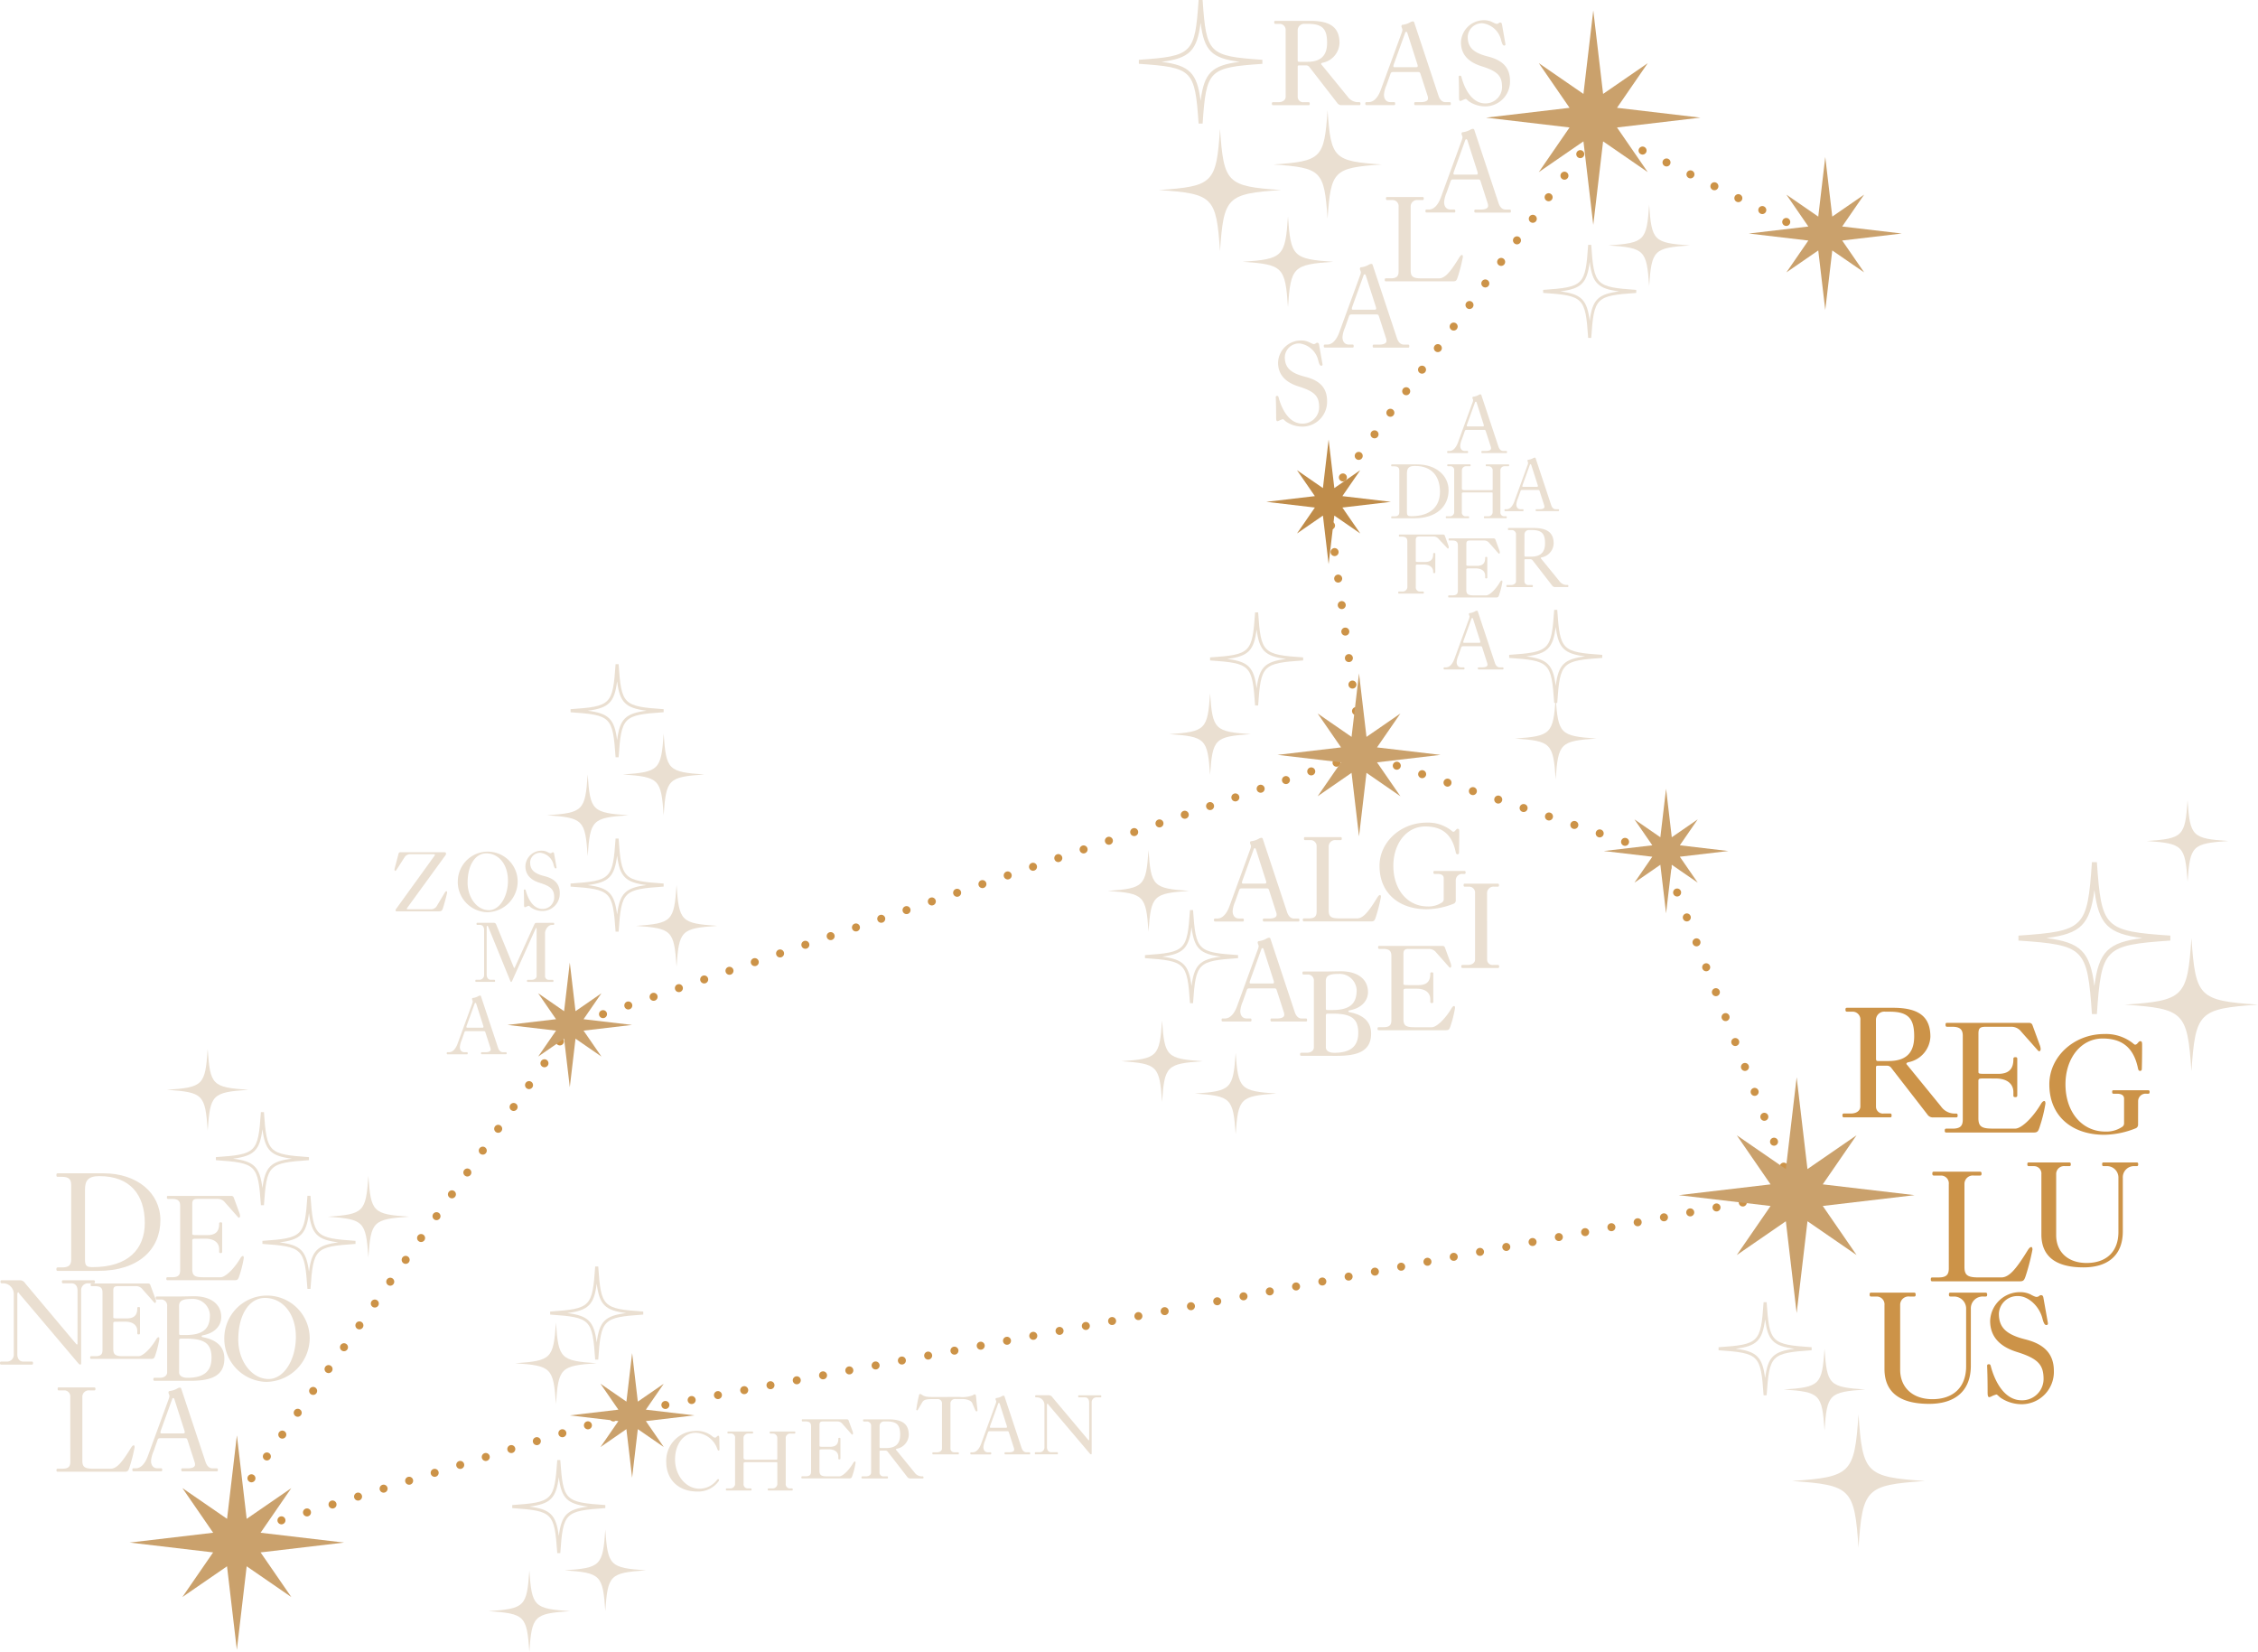 <svg id="concept-bg02" xmlns="http://www.w3.org/2000/svg" xmlns:xlink="http://www.w3.org/1999/xlink" width="337.792" height="247.118" viewBox="0 0 337.792 247.118">
  <defs>
    <clipPath id="clip-path">
      <rect id="長方形_131" data-name="長方形 131" width="337.792" height="247.118" fill="none"/>
    </clipPath>
  </defs>
  <g id="グループ_78" data-name="グループ 78" clip-path="url(#clip-path)">
    <path id="パス_715" data-name="パス 715" d="M615.109,336.844a1.166,1.166,0,0,0-1.037-1.283h0a1.025,1.025,0,0,0-.134-.006h-.82c-.159,0-.235-.07-.235-.3s.071-.281.235-.281h6.892c4.032,0,5.578,1.477,5.578,4.336a4.066,4.066,0,0,1-3.351,3.819c-.141.049-.239.142-.239.212s.07.141.118.186l5.064,6.212a2.487,2.487,0,0,0,1.9,1.055h.352c.164,0,.234.07.234.3s-.07.281-.234.281h-3.565a1,1,0,0,1-.749-.468l-5.345-6.891a.788.788,0,0,0-.726-.375h-1.359c-.212,0-.239.116-.239.281v5.813a1.034,1.034,0,0,0,1,1.063,1.074,1.074,0,0,0,.166-.009h.938c.163,0,.234.07.234.3s-.07.281-.234.281h-6.892c-.164,0-.234-.093-.234-.281,0-.234.071-.3.234-.3H613.7c.891,0,1.407-.468,1.407-1.054Zm2.344,5.719c0,.306.07.376.3.376h1.591c3.142,0,3.819-1.806,3.819-3.7,0-2.507-.75-3.68-3.632-3.68h-.68a1.253,1.253,0,0,0-1.4,1.089,1.278,1.278,0,0,0-.009.2Z" transform="translate(-336.805 -184.217)" fill="#cc9348"/>
    <path id="パス_716" data-name="パス 716" d="M652.069,348.309c-.491,0-.609.07-.609.375v5.555c0,1.266.493,1.57,2.134,1.57h3.374c.937,0,2.626-1.641,3.8-3.609.26-.446.423-.515.564-.515.116,0,.159.211.159.375a21.266,21.266,0,0,1-.773,3.212c-.3.984-.375,1.125-1.054,1.125h-13c-.164,0-.239-.07-.239-.282,0-.234.07-.3.239-.3h.913c1.172,0,1.547-.4,1.547-1.359V341.936c0-.961-.422-1.359-1.591-1.359h-.75c-.166,0-.239-.07-.239-.3,0-.258.07-.282.239-.282h12.281a.489.489,0,0,1,.492.353l1.125,3.07a2.135,2.135,0,0,1,.093.469c0,.211-.093.352-.211.352-.094,0-.187-.093-.328-.26l-2.369-2.671a1.8,1.8,0,0,0-1.5-.727h-3.89c-.845,0-1.009.305-1.009,1.035v5.649c0,.327.023.352,1.077.352h1.877c1.382,0,2.273-.539,2.273-2.157v-.1c0-.163.093-.234.3-.234.187,0,.282.046.282.234v5.507c0,.163-.095.234-.282.234-.234,0-.3-.07-.3-.234v-.515c0-1.194-.891-2.039-2.672-2.039Z" transform="translate(-355.496 -186.978)" fill="#cc9348"/>
    <path id="パス_717" data-name="パス 717" d="M694.479,357.215a.583.583,0,0,1-.318.568,13,13,0,0,1-4.74.984c-4.78,0-8.218-2.744-8.218-7.546,0-4.152,3.69-7.526,8.218-7.526a6.554,6.554,0,0,1,4.237,1.342c.126.1.273.252.376.252.357,0,.483-.525.777-.525.23,0,.273.167.273.545,0,.672,0,2.243-.043,3.565,0,.23-.08.336-.252.336-.145,0-.251-.063-.314-.336-.65-3.229-2.474-4.508-5.3-4.508-3.207,0-5.556,2.913-5.556,6.856,0,4.109,2.432,7.065,5.976,7.065a4.191,4.191,0,0,0,2.453-.672.627.627,0,0,0,.336-.586v-3.669c0-.461-.357-.734-1.048-.734h-.525c-.146,0-.209-.063-.209-.272s.063-.252.209-.252h5.185c.146,0,.209.08.209.252,0,.209-.063.272-.209.272h-.251a1.124,1.124,0,0,0-1.259,1.153Z" transform="translate(-374.628 -189.012)" fill="#cc9348"/>
    <path id="パス_718" data-name="パス 718" d="M688.173,396.692c0,3.671-2.322,5.395-5.882,5.395-4.291,0-6.3-1.751-6.3-4.933v-8.995a1.1,1.1,0,0,0-.976-1.21h0a1.01,1.01,0,0,0-.129-.006h-.775c-.154,0-.221-.067-.221-.287s.067-.266.221-.266h6.06c.154,0,.221.088.221.266,0,.221-.067.287-.221.287h-.641a1.182,1.182,0,0,0-1.319,1.027h0a1.3,1.3,0,0,0-.008.188v9.111c0,2.477,1.726,4.158,4.556,4.158,2.9,0,4.755-1.636,4.755-4.645v-8.072a1.707,1.707,0,0,0-1.644-1.769H685.3c-.155,0-.221-.067-.221-.287s.066-.266.221-.266h4.953c.159,0,.223.088.223.266,0,.221-.067.287-.223.287h-.31a1.671,1.671,0,0,0-1.769,1.567,1.691,1.691,0,0,0,0,.2Z" transform="translate(-370.604 -212.495)" fill="#cc9348"/>
    <path id="パス_719" data-name="パス 719" d="M644.491,391.321a1.167,1.167,0,0,0-1.034-1.283,1.052,1.052,0,0,0-.135-.006h-1.054c-.164,0-.239-.07-.239-.3s.07-.281.239-.281h6.891c.164,0,.234.093.234.281,0,.234-.07.3-.234.3h-.914a1.254,1.254,0,0,0-1.4,1.09,1.289,1.289,0,0,0-.009.2V403.7c0,1.266.493,1.57,2.134,1.57h3.375c1.171,0,2.2-1.219,3.937-4.032.282-.446.423-.514.564-.514.116,0,.164.209.164.375a31.891,31.891,0,0,1-.914,3.632c-.306.984-.375,1.125-1.057,1.125H642.032c-.159,0-.234-.071-.234-.282,0-.235.07-.3.234-.3h.914c1.173,0,1.548-.4,1.548-1.359Z" transform="translate(-352.957 -214.176)" fill="#cc9348"/>
    <path id="パス_720" data-name="パス 720" d="M636.607,440.579c0,3.892-2.462,5.718-6.235,5.718-4.548,0-6.684-1.852-6.684-5.227v-9.54a1.166,1.166,0,0,0-1.034-1.283,1.044,1.044,0,0,0-.135-.006h-.82c-.164,0-.234-.07-.234-.3s.07-.281.234-.281h6.423c.164,0,.234.093.234.281,0,.234-.069.3-.234.3h-.679a1.253,1.253,0,0,0-1.4,1.089,1.286,1.286,0,0,0-.008.2v9.658c0,2.626,1.83,4.408,4.829,4.408,3.069,0,5.039-1.734,5.039-4.924v-8.557a1.809,1.809,0,0,0-1.742-1.874h-.6c-.159,0-.234-.07-.234-.3s.071-.281.234-.281h5.251c.166,0,.239.093.239.281,0,.234-.069.3-.239.3h-.328a1.771,1.771,0,0,0-1.874,1.661,1.884,1.884,0,0,0,0,.213Z" transform="translate(-341.774 -236.289)" fill="#cc9348"/>
    <path id="パス_721" data-name="パス 721" d="M667.134,429.922c.563.282.681.3.773.3.4,0,.4-.258.682-.258.187,0,.3.093.35.351l.658,3.7c0,.07.024.116.024.164a.227.227,0,0,1-.193.255.212.212,0,0,1-.042,0c-.234,0-.4-.257-.587-.984-.469-1.851-2.11-3.351-3.632-3.351a2.76,2.76,0,0,0-2.884,2.626c0,1.97.96,3.1,3.937,3.845,2.437.61,4.289,1.851,4.289,4.712a4.83,4.83,0,0,1-4.663,4.992,5.689,5.689,0,0,1-3.234-.913c-.375-.258-.563-.54-.7-.54a3.62,3.62,0,0,0-.819.328,2.3,2.3,0,0,1-.239.07c-.187,0-.257-.186-.257-.7,0-.637,0-2.3-.071-3.962,0-.211.071-.259.282-.259.116,0,.211.048.257.259.539,2.062,1.924,5.132,4.642,5.132a3.2,3.2,0,0,0,3.262-3.141h0v-.022c0-2.132-.8-3.071-3.962-4.058-2.65-.82-4.031-2.344-4.031-4.664a4.456,4.456,0,0,1,4.593-4.29,3.386,3.386,0,0,1,1.571.4" transform="translate(-363.255 -236.214)" fill="#cc9348"/>
    <path id="パス_722" data-name="パス 722" d="M424.836,8.368a.9.9,0,0,0-.8-.987c-.034,0-.068,0-.1,0h-.628c-.126,0-.181-.053-.181-.233s.054-.217.181-.217h5.3c3.1,0,4.289,1.136,4.289,3.334a3.129,3.129,0,0,1-2.578,2.937c-.108.036-.18.107-.18.159s.054.108.089.144l3.893,4.774a1.911,1.911,0,0,0,1.459.811h.27c.126,0,.18.054.18.233s-.053.218-.18.218h-2.74a.773.773,0,0,1-.576-.359l-4.109-5.3a.615.615,0,0,0-.557-.29h-1.045c-.159,0-.181.091-.181.217v4.474a.8.8,0,0,0,.773.818h0a.868.868,0,0,0,.128-.007h.716c.126,0,.182.054.182.233s-.055.218-.182.218h-5.3c-.126,0-.182-.072-.182-.218,0-.179.055-.233.182-.233h.8c.685,0,1.081-.359,1.081-.811Zm1.8,4.4c0,.239.054.288.238.288H428.1c2.416,0,2.939-1.387,2.939-2.846,0-1.929-.577-2.831-2.795-2.831h-.523a.965.965,0,0,0-1.082.992Z" transform="translate(-232.508 -3.809)" fill="#eadfd1"/>
    <path id="パス_723" data-name="パス 723" d="M459.294,8.761a1.675,1.675,0,0,0,.089-.378c0-.182-.144-.379-.144-.523,0-.107.036-.216.144-.234a2.966,2.966,0,0,0,1.208-.4.862.862,0,0,1,.324-.109.209.209,0,0,1,.217.109L464.771,18.2c.18.557.506.991,1.046.991h.63c.125,0,.18.055.18.235s-.054.216-.18.216h-5.119c-.125,0-.18-.072-.18-.216,0-.18.054-.235.18-.235h.8c.649,0,1.083-.18,1.083-.54a.993.993,0,0,0-.054-.379l-1.07-3.294c-.072-.239-.159-.289-.341-.289h-3.786c-.252,0-.324.144-.378.324L457,16.649a4.425,4.425,0,0,0-.378,1.424c0,.667.342,1.114.955,1.114h.54c.126,0,.181.055.181.239s-.054.216-.181.216h-4.107c-.126,0-.18-.072-.18-.216,0-.18.053-.239.18-.239h.341c.74,0,1.37-.684,1.785-1.8Zm-1.208,4.793a.946.946,0,0,0-.054.252c0,.144.089.159.159.159h3.28c.159,0,.2-.09.2-.18a.8.8,0,0,0-.036-.216l-1.512-4.717c-.035-.109-.107-.18-.159-.18a.2.2,0,0,0-.18.18Z" transform="translate(-249.585 -3.914)" fill="#eadfd1"/>
    <path id="パス_724" data-name="パス 724" d="M489.959,7.034c.432.216.521.235.594.235.307,0,.307-.2.523-.2.144,0,.235.072.271.271l.5,2.847c0,.055.017.09.017.127a.172.172,0,0,1-.145.2.145.145,0,0,1-.034,0c-.18,0-.307-.2-.451-.757a3.3,3.3,0,0,0-2.793-2.577,2.122,2.122,0,0,0-2.217,2.017c0,1.512.74,2.379,3.023,2.956,1.875.469,3.3,1.423,3.3,3.623a3.714,3.714,0,0,1-3.585,3.838,4.377,4.377,0,0,1-2.489-.7c-.287-.2-.432-.414-.54-.414a2.784,2.784,0,0,0-.63.252,1.565,1.565,0,0,1-.18.054c-.144,0-.2-.144-.2-.54,0-.487,0-1.766-.052-3.047,0-.159.052-.2.215-.2.092,0,.159.035.2.2.413,1.586,1.477,3.948,3.567,3.948a2.467,2.467,0,0,0,2.506-2.427v-.007c0-1.64-.613-2.361-3.046-3.117-2.036-.636-3.1-1.8-3.1-3.587a3.421,3.421,0,0,1,3.536-3.3,2.612,2.612,0,0,1,1.208.306" transform="translate(-266.655 -3.699)" fill="#eadfd1"/>
    <path id="パス_725" data-name="パス 725" d="M479.274,44.47a1.681,1.681,0,0,0,.089-.378c0-.182-.144-.379-.144-.523,0-.107.036-.216.144-.234a2.967,2.967,0,0,0,1.208-.4.862.862,0,0,1,.324-.109.209.209,0,0,1,.217.109l3.639,10.973c.18.557.506.991,1.046.991h.63c.126,0,.18.055.18.239s-.054.216-.18.216h-5.119c-.125,0-.18-.072-.18-.216,0-.18.054-.239.18-.239h.8c.649,0,1.083-.18,1.083-.54a1,1,0,0,0-.054-.379l-1.064-3.3c-.072-.239-.159-.288-.341-.288h-3.786c-.251,0-.324.144-.378.324l-.576,1.64a4.434,4.434,0,0,0-.378,1.424c0,.667.342,1.114.955,1.114h.543c.126,0,.181.055.181.234s-.054.216-.181.216H474c-.127,0-.18-.072-.18-.216,0-.18.053-.234.18-.234h.342c.74,0,1.37-.685,1.784-1.8Zm-1.208,4.793a.945.945,0,0,0-.054.252c0,.144.089.159.159.159h3.279c.159,0,.2-.09.2-.18a.8.8,0,0,0-.036-.216l-1.512-4.72c-.035-.109-.108-.18-.159-.18a.2.2,0,0,0-.18.18Z" transform="translate(-260.578 -23.552)" fill="#eadfd1"/>
    <path id="パス_726" data-name="パス 726" d="M462.361,66.935a.9.9,0,0,0-.79-.989h0a.879.879,0,0,0-.109-.005h-.811c-.126,0-.18-.055-.18-.239s.052-.216.18-.216h5.3c.126,0,.18.072.18.216,0,.18-.054.239-.18.239h-.7a.962.962,0,0,0-1.074.835h0a.931.931,0,0,0-.007.154V76.45c0,.972.378,1.206,1.64,1.206H468.4c.9,0,1.695-.937,3.024-3.1.217-.342.324-.4.433-.4.09,0,.125.159.125.288a24.416,24.416,0,0,1-.7,2.793c-.239.757-.29.864-.81.864h-10c-.126,0-.181-.053-.181-.216,0-.18.054-.235.181-.235h.7c.9,0,1.189-.306,1.189-1.044Z" transform="translate(-253.136 -36.013)" fill="#eadfd1"/>
    <path id="パス_727" data-name="パス 727" d="M445.488,89.364a1.65,1.65,0,0,0,.089-.378c0-.182-.145-.379-.145-.523,0-.107.036-.216.145-.234a2.966,2.966,0,0,0,1.208-.4.865.865,0,0,1,.324-.109.209.209,0,0,1,.217.109L450.965,98.8c.18.557.506.991,1.047.991h.63c.125,0,.18.055.18.239s-.054.216-.18.216h-5.119c-.125,0-.18-.072-.18-.216,0-.18.054-.239.18-.239h.8c.648,0,1.082-.18,1.082-.54a1.022,1.022,0,0,0-.054-.379l-1.066-3.3c-.072-.239-.159-.289-.341-.289h-3.786c-.252,0-.324.144-.378.324l-.576,1.64a4.431,4.431,0,0,0-.378,1.424c0,.668.342,1.114.955,1.114h.54c.126,0,.181.055.181.234s-.054.216-.181.216H440.21c-.126,0-.18-.072-.18-.216,0-.18.052-.234.18-.234h.342c.74,0,1.37-.685,1.784-1.8Zm-1.208,4.793a.947.947,0,0,0-.054.252c0,.144.089.159.159.159h3.279c.159,0,.2-.09.2-.18a.8.8,0,0,0-.036-.216l-1.512-4.718c-.035-.109-.107-.18-.159-.18a.2.2,0,0,0-.18.18Z" transform="translate(-241.994 -48.241)" fill="#eadfd1"/>
    <path id="パス_728" data-name="パス 728" d="M429.16,113.469c.432.216.521.239.594.239.306,0,.306-.2.523-.2.144,0,.235.072.271.271l.5,2.844c0,.055.018.09.018.126a.173.173,0,0,1-.146.2.147.147,0,0,1-.034,0c-.18,0-.307-.2-.451-.757a3.3,3.3,0,0,0-2.793-2.577,2.122,2.122,0,0,0-2.216,2.018c0,1.512.74,2.378,3.023,2.956,1.876.468,3.3,1.423,3.3,3.622a3.714,3.714,0,0,1-3.581,3.842,4.383,4.383,0,0,1-2.489-.7c-.287-.2-.431-.414-.54-.414a2.826,2.826,0,0,0-.631.252,1.528,1.528,0,0,1-.18.054c-.144,0-.2-.144-.2-.54,0-.486,0-1.766-.053-3.046,0-.159.053-.2.215-.2.091,0,.159.035.2.2.414,1.586,1.477,3.948,3.567,3.948a2.467,2.467,0,0,0,2.506-2.427v-.006c0-1.64-.613-2.362-3.046-3.117-2.035-.637-3.1-1.8-3.1-3.587a3.422,3.422,0,0,1,3.532-3.3,2.613,2.613,0,0,1,1.208.306" transform="translate(-233.221 -62.235)" fill="#eadfd1"/>
    <path id="パス_729" data-name="パス 729" d="M18.959,404.6c-.146,0-.209-.041-.209-.251,0-.227.063-.271.209-.271h.626c1.041,0,1.375-.355,1.375-1.208v-11.14c0-.854-.375-1.208-1.418-1.208h-.583c-.146,0-.209-.021-.209-.271,0-.209.063-.25.209-.25H25.8c5.065,0,8.506,2.981,8.506,7.006,0,4.315-3.211,7.589-9.321,7.589Zm6.256-14.182c-1.751,0-2.19.666-2.19,2.085v10.385c0,1,.271,1.146,1.167,1.146,5.257,0,7.78-2.669,7.78-6.611,0-4.212-2.211-7-6.757-7" transform="translate(-10.311 -214.48)" fill="#eadfd1"/>
    <path id="パス_730" data-name="パス 730" d="M59.639,403.912c-.378,0-.469.054-.469.289v4.266c0,.974.378,1.208,1.64,1.208H63.4c.721,0,2.018-1.26,2.919-2.775.2-.342.324-.4.432-.4.089,0,.127.159.127.288a16.4,16.4,0,0,1-.6,2.467c-.239.757-.289.864-.81.864H55.469c-.126,0-.181-.054-.181-.216,0-.18.054-.234.181-.234h.7c.9,0,1.188-.306,1.188-1.044V399c0-.738-.324-1.044-1.225-1.044h-.575c-.126,0-.182-.055-.182-.234,0-.2.055-.217.182-.217h9.45a.37.37,0,0,1,.376.269l.866,2.362a1.694,1.694,0,0,1,.072.361c0,.159-.072.27-.159.27-.072,0-.144-.072-.254-.2l-1.818-2.055a1.387,1.387,0,0,0-1.153-.557H59.945c-.649,0-.775.234-.775.8v4.344c0,.251.018.27.827.27h1.443c1.063,0,1.751-.414,1.751-1.658v-.072c0-.126.072-.181.234-.181.144,0,.217.037.217.181v4.235c0,.125-.072.18-.217.18-.18,0-.234-.055-.234-.18v-.4c0-.919-.685-1.568-2.054-1.568Z" transform="translate(-30.406 -218.606)" fill="#eadfd1"/>
    <path id="パス_731" data-name="パス 731" d="M11.6,427.089c0-.6-.289-1.082-.9-1.082H9.443c-.126,0-.18-.054-.18-.234s.053-.217.18-.217h4.578c.125,0,.18.072.18.217,0,.18-.055.234-.18.234h-.8a1.021,1.021,0,0,0-1.081.955.96.96,0,0,0,0,.125v10.867c0,.144-.054.217-.125.217-.091,0-.126-.018-.289-.18l-8.794-10.38c-.09-.108-.143-.253-.215-.253s-.126.108-.126.36v8.92c0,.595.289,1.081.9,1.081H4.757c.126,0,.18.054.18.234s-.052.217-.18.217H.181c-.126,0-.181-.073-.181-.217,0-.18.054-.234.181-.234h.8a1.021,1.021,0,0,0,1.081-.955,1.186,1.186,0,0,0,0-.126v-9.01a1.609,1.609,0,0,0-1.6-1.622H.252c-.125,0-.18-.054-.18-.234s.055-.217.18-.217H3.028a.924.924,0,0,1,.738.451L11.4,435.09a.229.229,0,0,0,.125.072c.036,0,.072-.037.072-.126Z" transform="translate(0 -234.034)" fill="#eadfd1"/>
    <path id="パス_732" data-name="パス 732" d="M33.844,432.34c-.338,0-.419.049-.419.259v3.819c0,.87.338,1.08,1.466,1.08H37.21c.644,0,1.8-1.126,2.609-2.48.177-.306.29-.355.386-.355.08,0,.113.144.113.258a14.736,14.736,0,0,1-.532,2.207c-.209.676-.259.773-.724.773H30.124c-.114,0-.159-.049-.159-.194s.048-.209.159-.209h.628c.8,0,1.062-.275,1.062-.933v-8.606c0-.66-.29-.933-1.1-.933H30.2c-.114,0-.159-.049-.159-.209,0-.178.048-.194.159-.194h8.439a.333.333,0,0,1,.337.239l.774,2.11a1.578,1.578,0,0,1,.065.319c0,.144-.065.238-.144.238s-.128-.065-.226-.177l-1.626-1.836a1.241,1.241,0,0,0-1.035-.5H34.118c-.581,0-.692.209-.692.708v3.883c0,.224.016.239.74.239h1.289c.951,0,1.563-.37,1.563-1.482V430.3c0-.113.065-.159.209-.159.129,0,.194.033.194.159v3.785c0,.112-.065.159-.194.159-.159,0-.209-.049-.209-.159v-.355c0-.821-.612-1.4-1.836-1.4Z" transform="translate(-16.479 -234.621)" fill="#eadfd1"/>
    <path id="パス_733" data-name="パス 733" d="M51.158,443.507c-.126,0-.181-.072-.181-.217,0-.18.054-.235.181-.235h.8c.685,0,1.081-.36,1.081-.81v-9.911a.9.9,0,0,0-.8-.987c-.034,0-.069,0-.1,0h-.628c-.126,0-.18-.054-.18-.234s.053-.217.18-.217h3.239c.63,0,1.874-.037,2.324-.037,2.416,0,4.058,1.114,4.058,3.118,0,1.189-.847,2.361-2.72,2.721-.126.019-.217.072-.217.144,0,.054.072.126.217.144,2.2.433,3.188,1.568,3.188,3.19,0,2.705-2.124,3.334-5.136,3.334Zm3.676-7.154c0,.289.036.307.288.307h.716c3.028,0,3.6-1.353,3.6-3.024a2.551,2.551,0,0,0-2.705-2.378c-1.423,0-1.91.287-1.91,1.081Zm4.847,3.748c0-2.09-.937-2.9-3.819-2.9H55.1c-.2,0-.271.09-.271.306v4.742c0,.45.4.81,1.262.81,2.378,0,3.585-.937,3.585-2.955" transform="translate(-28.035 -236.949)" fill="#eadfd1"/>
    <path id="パス_734" data-name="パス 734" d="M74.559,436.87a6.389,6.389,0,0,1,12.776.072,6.58,6.58,0,0,1-6.559,6.595,6.466,6.466,0,0,1-6.217-6.666m2.09.341c0,3.243,2.037,5.893,4.541,5.893,2.254,0,4.073-2.829,4.073-6.307s-1.981-5.82-4.631-5.82c-2.307,0-3.983,2.451-3.983,6.235" transform="translate(-41.003 -236.815)" fill="#eadfd1"/>
    <path id="パス_735" data-name="パス 735" d="M20.823,462.592a.9.9,0,0,0-.8-.986c-.034,0-.069,0-.1,0h-.811c-.126,0-.18-.055-.18-.235s.053-.216.18-.216h5.3c.125,0,.18.072.18.216,0,.18-.054.235-.18.235h-.7a.963.963,0,0,0-1.075.836.982.982,0,0,0-.006.154v9.513c0,.974.378,1.208,1.639,1.208h2.6c.9,0,1.694-.937,3.023-3.1.216-.343.324-.4.433-.4.089,0,.125.159.125.286a24.387,24.387,0,0,1-.7,2.8c-.239.757-.289.864-.81.864h-10c-.126,0-.181-.054-.181-.216,0-.18.054-.235.181-.235h.7c.9,0,1.189-.306,1.189-1.044Z" transform="translate(-10.312 -253.609)" fill="#eadfd1"/>
    <path id="パス_736" data-name="パス 736" d="M49.454,462.885a1.714,1.714,0,0,0,.089-.376c0-.182-.144-.379-.144-.523,0-.109.036-.216.144-.234a3,3,0,0,0,1.208-.4.863.863,0,0,1,.324-.109.206.206,0,0,1,.217.109l3.639,10.97c.18.557.506.991,1.046.991h.631c.125,0,.18.055.18.235s-.054.216-.18.216H51.486c-.125,0-.18-.072-.18-.216,0-.18.054-.235.18-.235h.8c.648,0,1.081-.18,1.081-.54a1.013,1.013,0,0,0-.054-.379l-1.064-3.3c-.072-.234-.159-.288-.342-.288H48.121c-.252,0-.324.144-.378.324l-.576,1.64a4.4,4.4,0,0,0-.378,1.424c0,.665.342,1.114.955,1.114h.536c.126,0,.181.055.181.235s-.054.216-.181.216H44.174c-.127,0-.18-.072-.18-.216,0-.18.053-.235.18-.235h.341c.74,0,1.37-.684,1.785-1.8Zm-1.208,4.795a.946.946,0,0,0-.054.252c0,.144.089.159.159.159h3.28c.159,0,.2-.09.2-.18a.808.808,0,0,0-.036-.217l-1.512-4.72c-.035-.109-.107-.182-.159-.182a.209.209,0,0,0-.18.182Z" transform="translate(-24.194 -253.66)" fill="#eadfd1"/>
    <path id="パス_737" data-name="パス 737" d="M133.028,291.6a.393.393,0,0,0-.062.14c0,.05.062.063.1.063h3.523a.985.985,0,0,0,.82-.405l1.2-2.008c.14-.238.229-.278.3-.278s.088.113.088.2-.3,1.3-.581,2.2c-.164.529-.266.605-.636.605h-6.366c-.09,0-.126-.039-.126-.152a.519.519,0,0,1,.139-.29l5.619-7.778a.528.528,0,0,0,.126-.228c0-.08-.08-.1-.177-.1H133.47a.99.99,0,0,0-.807.415l-1.251,1.946c-.08.089-.125.139-.176.139s-.113-.08-.113-.189a1.2,1.2,0,0,1,.049-.252l.568-2.161a.264.264,0,0,1,.266-.188h6.631a.2.2,0,0,1,.2.186.151.151,0,0,1,0,.028.383.383,0,0,1-.079.227Z" transform="translate(-72.111 -155.788)" fill="#eadfd1"/>
    <path id="パス_738" data-name="パス 738" d="M152.175,287.392a4.477,4.477,0,0,1,8.953.05,4.615,4.615,0,0,1-4.6,4.623,4.531,4.531,0,0,1-4.356-4.673m1.465.238c0,2.273,1.427,4.131,3.183,4.131,1.579,0,2.855-1.982,2.855-4.421s-1.389-4.079-3.244-4.079c-1.617,0-2.791,1.717-2.791,4.369" transform="translate(-83.687 -155.603)" fill="#eadfd1"/>
    <path id="パス_739" data-name="パス 739" d="M177.67,282.979c.3.15.366.164.417.164.216,0,.216-.14.367-.14.1,0,.164.052.188.191l.354,1.994c0,.037.012.064.012.088a.122.122,0,0,1-.1.138h-.024c-.126,0-.215-.139-.318-.528a2.311,2.311,0,0,0-1.955-1.808,1.488,1.488,0,0,0-1.553,1.414c0,1.062.518,1.671,2.12,2.069,1.314.328,2.312,1,2.312,2.537a2.6,2.6,0,0,1-2.512,2.689,3.06,3.06,0,0,1-1.743-.491c-.2-.14-.3-.291-.379-.291a1.964,1.964,0,0,0-.441.175,1.044,1.044,0,0,1-.126.039c-.1,0-.14-.1-.14-.378,0-.34,0-1.237-.038-2.134,0-.114.038-.139.151-.139.064,0,.113.025.14.139.291,1.114,1.034,2.764,2.5,2.764a1.726,1.726,0,0,0,1.757-1.694h0v-.01c0-1.148-.431-1.653-2.135-2.185-1.429-.441-2.173-1.262-2.173-2.513a2.4,2.4,0,0,1,2.475-2.307,1.821,1.821,0,0,1,.845.216" transform="translate(-95.751 -155.504)" fill="#eadfd1"/>
    <path id="パス_740" data-name="パス 740" d="M169.684,306.738c.087,0,.125.05.125.151,0,.125-.038.164-.125.164h-.239c-.518,0-1.009.681-1.009,1.262v6.377a.556.556,0,0,0,.54.573.6.6,0,0,0,.09,0h.505c.087,0,.126.037.126.164s-.039.151-.126.151H165.86c-.09,0-.126-.051-.126-.151,0-.126.037-.164.126-.164h.557c.477,0,.759-.254.759-.568v-7.007c0-.126-.026-.19-.05-.19-.05,0-.088.088-.139.2l-3.473,7.729c-.039.112-.1.151-.14.151-.063,0-.1-.064-.126-.126l-3.3-8.095c-.036-.088-.1-.177-.151-.177s-.087.08-.087.253V314.5c0,.417.2.759.631.759h.495c.089,0,.126.038.126.164s-.037.151-.126.151h-2.7c-.09,0-.126-.051-.126-.151,0-.126.036-.164.126-.164h.428a.716.716,0,0,0,.76-.67h0c0-.029,0-.059,0-.088v-6.693c0-.414-.2-.757-.632-.757h-.379c-.087,0-.126-.039-.126-.164s.039-.151.126-.151h2.449c.215,0,.29.08.393.318l2.613,6.366c.026.049.038.08.063.08s.063-.05.08-.08l2.864-6.314c.151-.329.189-.366.442-.366Z" transform="translate(-86.901 -168.69)" fill="#eadfd1"/>
    <path id="パス_741" data-name="パス 741" d="M152.323,332.076a1.163,1.163,0,0,0,.062-.264c0-.126-.1-.266-.1-.366,0-.079.025-.151.1-.165a2.064,2.064,0,0,0,.847-.277.594.594,0,0,1,.227-.079c.063,0,.126.013.151.079l2.551,7.69c.125.393.355.7.733.7h.441c.089,0,.125.036.125.159s-.036.151-.125.151H153.75c-.087,0-.126-.051-.126-.151,0-.127.039-.159.126-.159h.557c.456,0,.759-.126.759-.379a.692.692,0,0,0-.038-.266l-.745-2.312c-.051-.163-.113-.2-.239-.2h-2.652c-.178,0-.228.1-.266.227l-.4,1.147a3.131,3.131,0,0,0-.266,1c0,.467.239.784.669.784h.38c.09,0,.126.037.126.163s-.036.151-.126.151h-2.885c-.088,0-.127-.051-.127-.151,0-.126.039-.163.127-.163h.239c.517,0,.959-.478,1.25-1.263Zm-.847,3.359a.653.653,0,0,0-.039.176c0,.1.063.114.115.114h2.3c.113,0,.139-.063.139-.126a.559.559,0,0,0-.026-.151l-1.059-3.307c-.026-.08-.08-.126-.113-.126a.146.146,0,0,0-.126.126Z" transform="translate(-81.665 -181.992)" fill="#eadfd1"/>
    <path id="パス_742" data-name="パス 742" d="M484.853,132.229a1.187,1.187,0,0,0,.062-.264c0-.126-.1-.266-.1-.366,0-.079.025-.151.1-.165a2.072,2.072,0,0,0,.847-.277.587.587,0,0,1,.226-.079c.063,0,.127.013.151.079l2.551,7.69c.125.393.355.7.733.7h.442c.088,0,.126.036.126.163s-.037.151-.126.151h-3.586c-.087,0-.126-.051-.126-.151,0-.126.039-.163.126-.163h.557c.456,0,.759-.126.759-.379a.693.693,0,0,0-.038-.266l-.745-2.312c-.051-.159-.113-.2-.239-.2h-2.651c-.178,0-.227.1-.265.227l-.4,1.147a3.143,3.143,0,0,0-.266,1c0,.467.239.784.669.784h.378c.09,0,.126.037.126.163s-.037.151-.126.151h-2.879c-.087,0-.127-.051-.127-.151,0-.126.039-.163.127-.163h.239c.517,0,.96-.477,1.25-1.262Zm-.847,3.359a.675.675,0,0,0-.039.176c0,.1.064.114.115.114h2.3c.114,0,.14-.063.14-.126a.594.594,0,0,0-.025-.151l-1.061-3.306c-.026-.08-.08-.126-.113-.126a.147.147,0,0,0-.127.126Z" transform="translate(-264.542 -72.086)" fill="#eadfd1"/>
    <path id="パス_743" data-name="パス 743" d="M462.536,162.424c-.08,0-.114-.023-.114-.139s.033-.149.114-.149h.345c.577,0,.761-.2.761-.668v-6.15c0-.472-.207-.667-.783-.667h-.323c-.08,0-.114-.011-.114-.15,0-.115.033-.138.114-.138h3.778c2.8,0,4.7,1.646,4.7,3.869,0,2.387-1.775,4.193-5.148,4.193Zm3.455-7.832c-.968,0-1.209.369-1.209,1.151v5.733c0,.552.149.637.644.637,2.9,0,4.3-1.473,4.3-3.65,0-2.326-1.221-3.87-3.732-3.87" transform="translate(-254.309 -84.892)" fill="#eadfd1"/>
    <path id="パス_744" data-name="パス 744" d="M482.988,157.966c0,.172.139.239.45.239h4.007c.105-.01.151-.033.151-.1V155.27a.6.6,0,0,0-.566-.636h-.356c-.08,0-.115-.035-.115-.149s.035-.138.115-.138h3.271c.08,0,.115.045.115.138,0,.114-.034.149-.115.149h-.508a.614.614,0,0,0-.686.533.6.6,0,0,0,0,.1v6.219a.566.566,0,0,0,.491.632.533.533,0,0,0,.085,0h.263c.08,0,.115.033.115.15s-.033.137-.115.137H486.4c-.08,0-.116-.047-.116-.137,0-.117.035-.15.116-.15h.5a.636.636,0,0,0,.69-.578v-2.865c0-.1-.025-.126-.126-.126h-4.217c-.159,0-.265.058-.265.126v2.811a.567.567,0,0,0,.493.632.589.589,0,0,0,.08,0h.4c.08,0,.114.033.114.15s-.033.137-.114.137H480.7c-.08,0-.115-.047-.115-.137,0-.117.035-.15.115-.15h.448a.636.636,0,0,0,.689-.578v-6.271a.556.556,0,0,0-.471-.631.485.485,0,0,0-.105-.006h-.345c-.08,0-.116-.035-.116-.149s.036-.139.116-.139h3.271c.08,0,.116.045.116.139,0,.113-.035.149-.116.149h-.508a.627.627,0,0,0-.687.557.582.582,0,0,0,0,.079Z" transform="translate(-264.295 -84.883)" fill="#eadfd1"/>
    <path id="パス_745" data-name="パス 745" d="M503.566,153.158a1.067,1.067,0,0,0,.055-.239c0-.116-.091-.239-.091-.334,0-.069.022-.139.091-.151a1.879,1.879,0,0,0,.773-.252.528.528,0,0,1,.207-.068c.058,0,.116.009.138.068l2.328,7.011c.114.358.318.637.667.637h.4c.079,0,.114.033.114.149s-.034.138-.114.138h-3.27c-.08,0-.115-.047-.115-.138,0-.116.035-.149.115-.149h.508c.414,0,.691-.116.691-.345a.618.618,0,0,0-.035-.243l-.68-2.108c-.047-.15-.1-.183-.219-.183h-2.418c-.159,0-.207.092-.238.207l-.369,1.047a2.847,2.847,0,0,0-.239.911c0,.425.219.716.61.716h.344c.08,0,.116.033.116.149s-.033.138-.116.138H500.2c-.08,0-.116-.047-.116-.138,0-.116.035-.149.116-.149h.219c.472,0,.875-.438,1.14-1.151Zm-.773,3.064a.643.643,0,0,0-.035.159c0,.092.057.1.1.1h2.1c.1,0,.126-.058.126-.115a.537.537,0,0,0-.022-.139l-.969-3.017c-.023-.069-.068-.116-.1-.116a.134.134,0,0,0-.116.116Z" transform="translate(-275.02 -83.655)" fill="#eadfd1"/>
    <path id="パス_746" data-name="パス 746" d="M466.12,178.721c0-.518-.227-.733-.859-.733h-.279c-.088,0-.125-.038-.125-.163s.037-.151.125-.151h6.492a.263.263,0,0,1,.264.188l.529,1.465a1.085,1.085,0,0,1,.051.254c0,.112-.051.188-.112.188s-.1-.048-.178-.139l-1.186-1.25a.992.992,0,0,0-.808-.415h-2.109c-.454,0-.543.189-.543.581v3.043c0,.176.012.19.582.19h.8c.744,0,1.224-.291,1.224-1.162v-.049c0-.088.051-.126.165-.126s.151.026.151.126v2.754c0,.087-.051.125-.151.125-.126,0-.165-.037-.165-.125v-.064c0-.644-.478-1.1-1.439-1.1h-.834c-.264,0-.328.037-.328.2v3.147a.623.623,0,0,0,.544.692.8.8,0,0,0,.093,0h.441c.087,0,.126.036.126.163s-.037.152-.126.152h-3.586c-.088,0-.127-.051-.127-.152,0-.126.039-.163.127-.163h.491a.7.7,0,0,0,.756-.63h0a.529.529,0,0,0,0-.065Z" transform="translate(-255.587 -97.711)" fill="#eadfd1"/>
    <path id="パス_747" data-name="パス 747" d="M484.414,183.446c-.265,0-.328.036-.328.2v2.993c0,.682.265.847,1.149.847h1.817c.505,0,1.415-.884,2.046-1.946.139-.239.227-.279.3-.279s.089.115.089.2a11.469,11.469,0,0,1-.417,1.731c-.164.529-.2.606-.568.606H481.5c-.089,0-.127-.038-.127-.151s.038-.164.127-.164h.491c.631,0,.834-.215.834-.733V180.01c0-.518-.227-.733-.859-.733h-.4c-.09,0-.127-.039-.127-.163s.036-.151.127-.151h6.616a.262.262,0,0,1,.265.188l.607,1.656a1.194,1.194,0,0,1,.049.251c0,.115-.049.19-.112.19s-.1-.051-.178-.14l-1.273-1.44a.973.973,0,0,0-.809-.391h-2.095c-.454,0-.543.159-.543.557v3.044c0,.176.012.19.582.19h1.01c.743,0,1.223-.291,1.223-1.162v-.051c0-.088.051-.126.166-.126s.151.026.151.126v2.967c0,.089-.051.126-.151.126-.127,0-.166-.037-.166-.126v-.277c0-.645-.477-1.1-1.438-1.1Z" transform="translate(-264.73 -98.42)" fill="#eadfd1"/>
    <path id="パス_748" data-name="パス 748" d="M502.155,176.5a.629.629,0,0,0-.562-.691.694.694,0,0,0-.075,0h-.442c-.088,0-.126-.039-.126-.163s.039-.151.126-.151h3.713c2.171,0,3,.8,3,2.334a2.193,2.193,0,0,1-1.8,2.061c-.08.025-.126.08-.126.112a.181.181,0,0,0,.063.1l2.727,3.347a1.345,1.345,0,0,0,1.023.569h.19c.088,0,.125.036.125.163s-.037.151-.125.151h-1.921a.545.545,0,0,1-.4-.251l-2.879-3.713a.427.427,0,0,0-.393-.2h-.728c-.114,0-.126.063-.126.152v3.132a.557.557,0,0,0,.54.574h0a.6.6,0,0,0,.09,0h.505c.088,0,.126.037.126.159s-.038.151-.126.151h-3.714c-.087,0-.126-.051-.126-.151,0-.126.038-.159.126-.159h.557c.478,0,.759-.254.759-.569Zm1.262,3.081c0,.166.036.2.163.2h.86c1.692,0,2.059-.972,2.059-1.995,0-1.353-.405-1.983-1.958-1.983h-.366a.675.675,0,0,0-.752.586.612.612,0,0,0,0,.108Z" transform="translate(-275.366 -96.512)" fill="#eadfd1"/>
    <path id="パス_749" data-name="パス 749" d="M483.674,204.151a1.161,1.161,0,0,0,.062-.264c0-.126-.1-.266-.1-.366,0-.079.025-.151.1-.165a2.069,2.069,0,0,0,.847-.277.6.6,0,0,1,.227-.079c.064,0,.126.013.151.079l2.551,7.69c.125.393.355.7.733.7h.441c.089,0,.125.036.125.163s-.037.151-.125.151H485.1c-.087,0-.126-.051-.126-.151,0-.126.039-.163.126-.163h.557c.456,0,.759-.126.759-.378a.685.685,0,0,0-.038-.266l-.744-2.312c-.051-.159-.113-.2-.239-.2h-2.656c-.178,0-.228.1-.266.227l-.4,1.147a3.144,3.144,0,0,0-.266,1c0,.467.239.784.669.784h.378c.09,0,.126.037.126.163s-.036.151-.126.151h-2.875c-.088,0-.126-.051-.126-.151,0-.126.039-.163.126-.163h.239c.517,0,.959-.477,1.25-1.262Zm-.846,3.359a.655.655,0,0,0-.039.176c0,.1.064.114.115.114h2.3c.114,0,.139-.063.139-.126a.562.562,0,0,0-.025-.151l-1.062-3.308c-.025-.08-.08-.126-.113-.126a.148.148,0,0,0-.126.126Z" transform="translate(-263.893 -111.639)" fill="#eadfd1"/>
    <path id="パス_750" data-name="パス 750" d="M229.061,482.923a.221.221,0,0,1,.19-.1c.063,0,.1.088.1.14a.352.352,0,0,1-.079.2,3.733,3.733,0,0,1-3.131,1.517c-3.069,0-4.685-1.983-4.685-4.432a4.456,4.456,0,0,1,4.256-4.634,3.684,3.684,0,0,1,2.727.875.593.593,0,0,0,.318.126c.227,0,.279-.279.478-.279.126,0,.151.051.163.492l.024,1.512c0,.139-.036.215-.112.215s-.139-.05-.19-.177a3.574,3.574,0,0,0-3.245-2.489c-1.844,0-3.1,1.731-3.1,3.992,0,2.424,1.64,4.376,3.66,4.376a3.291,3.291,0,0,0,2.626-1.338" transform="translate(-121.788 -261.555)" fill="#eadfd1"/>
    <path id="パス_751" data-name="パス 751" d="M243.929,479.758c0,.189.151.264.492.264h4.393c.115-.011.166-.037.166-.113v-3.1a.662.662,0,0,0-.627-.694h-.387c-.088,0-.126-.039-.126-.163s.039-.152.126-.152h3.586c.088,0,.126.05.126.152,0,.125-.039.163-.126.163h-.557a.674.674,0,0,0-.753.585h0a.631.631,0,0,0,0,.109v6.816a.623.623,0,0,0,.544.692.557.557,0,0,0,.087,0h.29c.09,0,.126.037.126.164s-.036.151-.126.151h-3.489c-.088,0-.126-.051-.126-.151,0-.127.038-.164.126-.164h.557a.7.7,0,0,0,.756-.629h0q0-.033,0-.066v-3.081c0-.113-.027-.14-.139-.14h-4.623c-.176,0-.29.064-.29.14v3.081a.624.624,0,0,0,.544.693.746.746,0,0,0,.088,0H245c.087,0,.125.036.125.164s-.036.151-.125.151h-3.587c-.088,0-.126-.051-.126-.151,0-.127.038-.164.126-.164h.491a.7.7,0,0,0,.758-.628h0a.545.545,0,0,0,0-.067V476.8a.61.61,0,0,0-.518-.689.619.619,0,0,0-.118,0h-.378c-.087,0-.126-.039-.126-.159s.039-.152.126-.152h3.586c.088,0,.127.05.127.152,0,.125-.039.159-.127.159h-.557a.688.688,0,0,0-.754.613h0v.079Z" transform="translate(-132.697 -261.661)" fill="#eadfd1"/>
    <path id="パス_752" data-name="パス 752" d="M269.412,476.273c-.263,0-.328.036-.328.2v2.993c0,.682.266.847,1.149.847h1.817c.506,0,1.416-.884,2.046-1.946.139-.239.227-.278.3-.278s.088.115.088.2a11.369,11.369,0,0,1-.416,1.731c-.164.529-.2.6-.569.6H266.5c-.089,0-.127-.038-.127-.151s.037-.163.127-.163h.49c.636,0,.835-.215.835-.733v-6.743c0-.518-.227-.733-.859-.733h-.4c-.09,0-.126-.039-.126-.164s.037-.151.126-.151h6.617a.261.261,0,0,1,.264.188l.607,1.656a1.185,1.185,0,0,1,.049.251c0,.115-.049.19-.112.19s-.1-.051-.178-.139l-1.273-1.44a.973.973,0,0,0-.809-.391h-2.1c-.455,0-.544.163-.544.557V475.7c0,.176.013.19.582.19h1.01c.744,0,1.223-.291,1.223-1.162v-.051c0-.088.051-.126.166-.126.1,0,.151.026.151.126v2.967c0,.089-.052.126-.151.126-.126,0-.166-.037-.166-.126v-.277c0-.644-.477-1.1-1.438-1.1Z" transform="translate(-146.491 -259.46)" fill="#eadfd1"/>
    <path id="パス_753" data-name="パス 753" d="M287.8,472.8a.629.629,0,0,0-.562-.691.693.693,0,0,0-.075,0h-.442c-.087,0-.126-.039-.126-.164s.039-.151.126-.151h3.713c2.172,0,3,.8,3,2.334a2.192,2.192,0,0,1-1.8,2.061c-.08.025-.127.08-.127.113a.18.18,0,0,0,.064.1l2.727,3.347a1.343,1.343,0,0,0,1.023.569h.19c.088,0,.125.037.125.163s-.037.151-.125.151h-1.918a.547.547,0,0,1-.405-.252l-2.879-3.713a.426.426,0,0,0-.393-.2h-.73c-.115,0-.126.063-.126.152v3.129a.557.557,0,0,0,.54.574h0a.6.6,0,0,0,.09,0h.505c.088,0,.126.036.126.163s-.038.151-.126.151h-3.712c-.087,0-.126-.051-.126-.151,0-.127.038-.163.126-.163h.557c.477,0,.759-.254.759-.569Zm1.262,3.082c0,.166.036.2.163.2h.86c1.692,0,2.059-.972,2.059-1.995,0-1.353-.405-1.983-1.958-1.983h-.366a.674.674,0,0,0-.752.586.608.608,0,0,0,0,.107Z" transform="translate(-157.483 -259.465)" fill="#eadfd1"/>
    <path id="パス_754" data-name="パス 754" d="M311.032,463.786a4.349,4.349,0,0,0,1.983-.239c.214-.139.266-.152.318-.152.115,0,.178.152.19.3.1,1.186.215,1.868.215,2.134,0,.064-.063.115-.151.115s-.151-.1-.227-.291l-.417-.973c-.088-.2-.506-.581-1.529-.581h-.964a.676.676,0,0,0-.753.588.658.658,0,0,0,0,.108v6.7a.557.557,0,0,0,.54.573h0a.613.613,0,0,0,.09,0h.5c.09,0,.126.036.126.163s-.036.151-.126.151h-3.712c-.088,0-.127-.051-.127-.151,0-.126.039-.163.127-.163h.557c.477,0,.759-.254.759-.569V464.8a.63.63,0,0,0-.557-.692h-.9c-.984,0-1.3.139-1.489.468l-.518.883c-.1.176-.178.34-.254.34a.133.133,0,0,1-.126-.112,19,19,0,0,1,.38-2.046c.024-.151.08-.3.188-.3.051,0,.1.013.318.152.417.266.695.3,1.882.3Z" transform="translate(-167.511 -254.813)" fill="#eadfd1"/>
    <path id="パス_755" data-name="パス 755" d="M326.346,465.06a1.16,1.16,0,0,0,.062-.264c0-.126-.1-.266-.1-.366,0-.079.025-.151.1-.165a2.067,2.067,0,0,0,.847-.277.589.589,0,0,1,.227-.079c.064,0,.126.013.151.079l2.551,7.69c.125.393.355.7.733.7h.442c.089,0,.125.036.125.163s-.036.151-.125.151h-3.586c-.087,0-.126-.051-.126-.151,0-.126.039-.163.126-.163h.557c.456,0,.759-.126.759-.379a.683.683,0,0,0-.038-.265l-.743-2.309c-.051-.164-.113-.2-.239-.2h-2.651c-.178,0-.228.1-.266.227l-.4,1.147a3.129,3.129,0,0,0-.266,1c0,.467.238.784.669.784h.378c.09,0,.126.037.126.163s-.036.151-.126.151h-2.878c-.088,0-.126-.051-.126-.151,0-.126.039-.163.126-.163h.238c.517,0,.96-.477,1.25-1.262Zm-.847,3.359a.692.692,0,0,0-.039.176c0,.1.064.114.115.114h2.3c.114,0,.139-.064.139-.126a.593.593,0,0,0-.025-.151l-1.062-3.308c-.025-.08-.08-.126-.113-.126a.147.147,0,0,0-.126.126Z" transform="translate(-177.373 -255.126)" fill="#eadfd1"/>
    <path id="パス_756" data-name="パス 756" d="M352.1,464.847c0-.415-.2-.757-.632-.757h-.884c-.087,0-.126-.039-.126-.163s.039-.151.126-.151h3.208c.088,0,.124.048.124.151,0,.124-.036.163-.124.163h-.557a.716.716,0,0,0-.757.672.659.659,0,0,0,0,.085v7.612c0,.1-.038.151-.088.151s-.089-.012-.2-.126l-6.163-7.274c-.063-.08-.1-.176-.151-.176s-.087.08-.087.252v6.252c0,.417.2.759.63.759h.884c.089,0,.126.036.126.163s-.037.151-.126.151h-3.207c-.088,0-.126-.051-.126-.151,0-.127.039-.163.126-.163h.557a.717.717,0,0,0,.759-.671h0c0-.029,0-.059,0-.088v-6.315a1.127,1.127,0,0,0-1.119-1.135h-.144c-.087,0-.125-.039-.125-.163s.037-.151.125-.151h1.946a.648.648,0,0,1,.518.318l5.354,6.366a.157.157,0,0,0,.087.049c.025,0,.051-.025.051-.087Z" transform="translate(-189.165 -255.052)" fill="#eadfd1"/>
    <path id="パス_757" data-name="パス 757" d="M408.963,280.13a1.713,1.713,0,0,0,.089-.376c0-.182-.144-.379-.144-.523,0-.109.036-.217.144-.234a3,3,0,0,0,1.208-.4.862.862,0,0,1,.324-.109.206.206,0,0,1,.217.109l3.639,10.973c.18.557.506.991,1.046.991h.631c.126,0,.18.055.18.235s-.054.216-.18.216H411c-.125,0-.18-.072-.18-.216,0-.18.054-.235.18-.235h.8c.649,0,1.083-.18,1.083-.54a1,1,0,0,0-.054-.379l-1.064-3.3c-.072-.234-.159-.288-.341-.288h-3.786c-.252,0-.324.144-.378.324l-.576,1.64a4.422,4.422,0,0,0-.378,1.424c0,.665.342,1.114.955,1.114h.54c.127,0,.181.055.181.235s-.054.216-.181.216h-4.11c-.126,0-.18-.072-.18-.216,0-.18.052-.235.18-.235h.342c.74,0,1.37-.684,1.784-1.8Zm-1.208,4.795a.944.944,0,0,0-.054.252c0,.144.089.159.159.159h3.28c.159,0,.2-.09.2-.18a.809.809,0,0,0-.036-.217l-1.512-4.72c-.035-.109-.107-.182-.159-.182a.209.209,0,0,0-.18.182Z" transform="translate(-221.907 -153.154)" fill="#eadfd1"/>
    <path id="パス_758" data-name="パス 758" d="M435.11,279.68a.9.9,0,0,0-.8-.986c-.034,0-.069,0-.1,0H433.4c-.126,0-.18-.055-.18-.235s.053-.216.18-.216h5.3c.126,0,.18.072.18.216,0,.18-.054.235-.18.235H438a.962.962,0,0,0-1.074.835h0a.932.932,0,0,0-.007.154v9.513c0,.974.378,1.208,1.64,1.208h2.595c.9,0,1.695-.937,3.023-3.1.217-.343.324-.4.433-.4.09,0,.125.159.125.287a24.384,24.384,0,0,1-.7,2.8c-.238.757-.289.864-.81.864h-10c-.126,0-.181-.054-.181-.216,0-.18.054-.235.181-.235h.7c.9,0,1.189-.306,1.189-1.044Z" transform="translate(-238.149 -153.017)" fill="#eadfd1"/>
    <path id="パス_759" data-name="パス 759" d="M469.963,285.051a.5.5,0,0,1-.271.486,11.142,11.142,0,0,1-4.072.847c-4.108,0-7.064-2.361-7.064-6.487,0-3.569,3.173-6.471,7.064-6.471a5.636,5.636,0,0,1,3.641,1.154c.108.091.234.216.324.216.306,0,.413-.451.667-.451.2,0,.234.145.234.469,0,.578,0,1.929-.037,3.064,0,.2-.072.289-.216.289-.126,0-.216-.055-.27-.289C469.406,275.1,467.836,274,465.4,274c-2.758,0-4.774,2.5-4.774,5.894,0,3.529,2.092,6.071,5.137,6.071a3.6,3.6,0,0,0,2.109-.576.542.542,0,0,0,.287-.5v-3.154c0-.4-.307-.63-.9-.63h-.458c-.126,0-.18-.054-.18-.234s.053-.217.18-.217h4.456c.126,0,.181.072.181.217,0,.18-.055.234-.181.234h-.216a.962.962,0,0,0-1.081.991Z" transform="translate(-252.183 -150.368)" fill="#eadfd1"/>
    <path id="パス_760" data-name="パス 760" d="M489.6,305.066a.8.8,0,0,0,.774.817h0a.934.934,0,0,0,.127-.007h.716c.126,0,.182.055.182.239s-.055.217-.182.217h-5.3c-.126,0-.181-.072-.181-.217,0-.18.055-.239.181-.239h.8c.685,0,1.081-.36,1.081-.81v-9.911a.9.9,0,0,0-.8-.986c-.034,0-.068,0-.1,0h-.636c-.126,0-.18-.054-.18-.234s.053-.217.18-.217h4.933c.126,0,.182.072.182.217,0,.18-.055.234-.182.234h-.523a.966.966,0,0,0-1.075.839,1.138,1.138,0,0,0-.006.152Z" transform="translate(-267.131 -161.527)" fill="#eadfd1"/>
    <path id="パス_761" data-name="パス 761" d="M462.25,320.808c-.378,0-.469.054-.469.289v4.27c0,.974.378,1.207,1.64,1.207h2.595c.721,0,2.018-1.26,2.919-2.775.2-.342.324-.4.432-.4.09,0,.127.159.127.289a16.4,16.4,0,0,1-.6,2.466c-.234.757-.289.864-.81.864h-10c-.126,0-.181-.054-.181-.217,0-.18.054-.234.181-.234h.7c.9,0,1.188-.307,1.188-1.044V315.9c0-.738-.324-1.044-1.225-1.044h-.575c-.126,0-.182-.055-.182-.234,0-.2.055-.216.182-.216h9.443a.37.37,0,0,1,.376.269l.867,2.362a1.744,1.744,0,0,1,.072.361c0,.159-.072.27-.159.27-.072,0-.145-.072-.254-.2l-1.82-2.053a1.387,1.387,0,0,0-1.154-.557h-2.991c-.649,0-.775.234-.775.8V320c0,.252.018.27.828.27h1.438c1.063,0,1.75-.414,1.75-1.657v-.072c0-.126.072-.181.234-.181.144,0,.217.036.217.181v4.235c0,.125-.072.18-.217.18-.18,0-.234-.055-.234-.18v-.4c0-.919-.685-1.568-2.054-1.568Z" transform="translate(-251.825 -172.906)" fill="#eadfd1"/>
    <path id="パス_762" data-name="パス 762" d="M432.333,335.481c-.126,0-.181-.072-.181-.216,0-.18.054-.238.181-.238h.8c.685,0,1.081-.361,1.081-.81v-9.907a.9.9,0,0,0-.8-.987c-.034,0-.069,0-.1,0h-.63c-.126,0-.18-.054-.18-.234s.052-.217.18-.217h3.244c.63,0,1.874-.037,2.324-.037,2.416,0,4.058,1.114,4.058,3.118,0,1.189-.846,2.361-2.72,2.721-.126.019-.217.072-.217.145,0,.054.072.126.217.144,2.2.433,3.188,1.568,3.188,3.19,0,2.705-2.124,3.334-5.136,3.334Zm3.676-7.154c0,.289.036.306.289.306h.716c3.028,0,3.6-1.353,3.6-3.024a2.551,2.551,0,0,0-2.705-2.378c-1.423,0-1.91.286-1.91,1.082Zm4.847,3.748c0-2.09-.937-2.9-3.819-2.9h-.757c-.2,0-.271.09-.271.306v4.74c0,.45.4.81,1.262.81,2.378,0,3.58-.936,3.58-2.954" transform="translate(-237.662 -177.54)" fill="#eadfd1"/>
    <path id="パス_763" data-name="パス 763" d="M411.51,313.336a1.714,1.714,0,0,0,.089-.376c0-.182-.145-.379-.145-.523,0-.109.036-.216.145-.234a3,3,0,0,0,1.208-.4.861.861,0,0,1,.324-.109.206.206,0,0,1,.217.109l3.639,10.98c.18.557.506.991,1.046.991h.63c.125,0,.18.055.18.234s-.054.216-.18.216h-5.119c-.126,0-.18-.072-.18-.216,0-.18.054-.234.18-.234h.8c.649,0,1.083-.18,1.083-.54a.992.992,0,0,0-.054-.379l-1.064-3.3c-.072-.234-.159-.287-.341-.287h-3.786c-.252,0-.324.143-.378.324l-.576,1.64a4.436,4.436,0,0,0-.378,1.424c0,.665.342,1.114.955,1.114h.54c.126,0,.181.055.181.235s-.054.216-.181.216H406.23c-.127,0-.18-.072-.18-.216,0-.18.053-.235.18-.235h.341c.74,0,1.37-.684,1.785-1.8Zm-1.208,4.795a.95.95,0,0,0-.054.252c0,.144.089.159.159.159h3.28c.159,0,.2-.09.2-.18a.809.809,0,0,0-.036-.217l-1.512-4.72c-.035-.109-.107-.182-.159-.182a.209.209,0,0,0-.18.182Z" transform="translate(-223.307 -171.415)" fill="#eadfd1"/>
    <path id="パス_764" data-name="パス 764" d="M726.231,321.774c-8.852.612-9.349,1.106-9.957,9.957-.611-8.852-1.106-9.349-9.956-9.957,8.852-.612,9.349-1.106,9.956-9.957.612,8.852,1.107,9.349,9.957,9.957" transform="translate(-388.439 -171.484)" fill="#eadfd1"/>
    <path id="パス_765" data-name="パス 765" d="M682.669,309.293h-.741c-.685-9.9-1.094-10.31-10.993-10.993v-.741c9.9-.684,10.31-1.094,10.993-10.993h.741c.685,9.9,1.094,10.31,10.993,10.993v.741c-9.9.684-10.31,1.094-10.993,10.993m-7.551-11.366c5.148.655,6.524,2.032,7.18,7.18.655-5.148,2.031-6.525,7.18-7.18-5.149-.655-6.524-2.032-7.18-7.18-.656,5.148-2.032,6.525-7.18,7.18" transform="translate(-368.98 -157.597)" fill="#eadfd1"/>
    <path id="パス_766" data-name="パス 766" d="M546.829,74.12c-5.422.374-5.726.678-6.1,6.1-.374-5.422-.677-5.726-6.1-6.1,5.422-.374,5.726-.678,6.1-6.1.374,5.422.678,5.726,6.1,6.1" transform="translate(-294.019 -37.408)" fill="#eadfd1"/>
    <path id="パス_767" data-name="パス 767" d="M183.443,445.681c-5.422.374-5.726.678-6.1,6.1-.374-5.422-.677-5.726-6.1-6.1,5.422-.374,5.726-.678,6.1-6.1.374,5.422.678,5.726,6.1,6.1" transform="translate(-94.175 -241.747)" fill="#eadfd1"/>
    <path id="パス_768" data-name="パス 768" d="M380.414,288.671c-5.422.374-5.726.678-6.1,6.1-.374-5.422-.677-5.726-6.1-6.1,5.422-.374,5.726-.678,6.1-6.1.374,5.422.679,5.726,6.1,6.1" transform="translate(-202.499 -155.4)" fill="#eadfd1"/>
    <path id="パス_769" data-name="パス 769" d="M400.879,236.57c-5.422.374-5.726.678-6.1,6.1-.374-5.422-.677-5.726-6.1-6.1,5.422-.374,5.726-.678,6.1-6.1.374,5.422.679,5.726,6.1,6.1" transform="translate(-213.754 -126.747)" fill="#eadfd1"/>
    <path id="パス_770" data-name="パス 770" d="M725.8,272.091c-5.421.374-5.726.678-6.1,6.1-.374-5.42-.677-5.725-6.1-6.1,5.422-.374,5.726-.679,6.1-6.1.374,5.421.679,5.726,6.1,6.1" transform="translate(-392.443 -146.282)" fill="#eadfd1"/>
    <path id="パス_771" data-name="パス 771" d="M515.76,238.029c-5.422.374-5.726.678-6.1,6.1-.374-5.422-.677-5.726-6.1-6.1,5.422-.374,5.726-.678,6.1-6.1.374,5.422.679,5.726,6.1,6.1" transform="translate(-276.933 -127.549)" fill="#eadfd1"/>
    <path id="パス_772" data-name="パス 772" d="M520.139,95.308h-.455c-.419-6.067-.671-6.316-6.735-6.735v-.451c6.067-.42,6.317-.671,6.735-6.735h.455c.419,6.067.67,6.316,6.735,6.735v.455c-6.067.419-6.317.67-6.735,6.735m-4.626-6.962c3.154.4,4,1.245,4.4,4.4.4-3.154,1.244-4,4.4-4.4-3.155-.4-4-1.244-4.4-4.4-.4,3.155-1.245,4-4.4,4.4" transform="translate(-282.096 -44.758)" fill="#eadfd1"/>
    <path id="パス_773" data-name="パス 773" d="M605.126,454.415c-5.422.374-5.726.678-6.1,6.1-.374-5.422-.677-5.726-6.1-6.1,5.422-.374,5.725-.678,6.1-6.1.374,5.422.678,5.726,6.1,6.1" transform="translate(-326.08 -246.551)" fill="#eadfd1"/>
    <path id="パス_774" data-name="パス 774" d="M578.444,446.768h-.455c-.419-6.067-.672-6.317-6.737-6.735v-.454c6.067-.42,6.318-.671,6.737-6.736h.455c.418,6.067.67,6.316,6.735,6.736v.454c-6.067.419-6.317.67-6.735,6.735m-4.626-6.962c3.153.4,4,1.245,4.4,4.4.4-3.154,1.244-4,4.4-4.4-3.155-.4-4-1.244-4.4-4.4-.4,3.155-1.246,4-4.4,4.4" transform="translate(-314.16 -238.042)" fill="#eadfd1"/>
    <path id="パス_775" data-name="パス 775" d="M508.843,216.632h-.455c-.419-6.067-.671-6.317-6.736-6.735v-.455c6.067-.42,6.316-.671,6.736-6.735h.455c.419,6.067.67,6.316,6.735,6.735v.455c-6.067.419-6.316.67-6.735,6.735m-4.626-6.962c3.154.4,4,1.245,4.4,4.4.4-3.154,1.244-4,4.4-4.4-3.155-.4-4-1.244-4.4-4.4-.4,3.155-1.245,4-4.4,4.4" transform="translate(-275.884 -111.479)" fill="#eadfd1"/>
    <path id="パス_776" data-name="パス 776" d="M409.424,217.478h-.454c-.419-6.067-.671-6.317-6.736-6.735v-.455c6.067-.42,6.317-.671,6.736-6.735h.454c.419,6.067.67,6.316,6.735,6.735v.455c-6.067.419-6.316.67-6.735,6.735m-4.626-6.962c3.154.4,4,1.245,4.4,4.4.4-3.154,1.244-4,4.4-4.4-3.155-.4-4-1.244-4.4-4.4-.4,3.155-1.245,4-4.4,4.4" transform="translate(-221.209 -111.944)" fill="#eadfd1"/>
    <path id="パス_777" data-name="パス 777" d="M190.069,434.908h-.455c-.419-6.067-.671-6.317-6.736-6.736v-.455c6.067-.42,6.317-.671,6.736-6.735h.455c.418,6.067.669,6.316,6.735,6.735v.455c-6.067.419-6.317.67-6.735,6.736m-4.627-6.962c3.153.4,4,1.245,4.4,4.4.4-3.154,1.244-4,4.4-4.4-3.155-.4-4-1.244-4.4-4.4-.4,3.155-1.245,4-4.4,4.4" transform="translate(-100.574 -231.519)" fill="#eadfd1"/>
    <path id="パス_778" data-name="パス 778" d="M121.1,396.967c-5.421.374-5.726.678-6.1,6.1-.374-5.422-.677-5.726-6.1-6.1,5.422-.374,5.726-.678,6.1-6.1.374,5.422.679,5.726,6.1,6.1" transform="translate(-59.892 -214.957)" fill="#eadfd1"/>
    <path id="パス_779" data-name="パス 779" d="M94.419,411.413h-.455c-.419-6.067-.671-6.317-6.735-6.735v-.455c6.067-.42,6.316-.671,6.735-6.735h.455c.419,6.067.67,6.316,6.735,6.735v.455c-6.067.419-6.316.67-6.735,6.735m-4.626-6.962c3.154.4,4,1.245,4.4,4.4.4-3.154,1.244-4,4.4-4.4-3.155-.4-4-1.244-4.4-4.4-.4,3.155-1.245,4-4.4,4.4" transform="translate(-47.972 -218.598)" fill="#eadfd1"/>
    <path id="パス_780" data-name="パス 780" d="M439.492,44.767c-7.208.5-7.614.9-8.109,8.109-.5-7.209-.9-7.614-8.108-8.109,7.208-.5,7.613-.9,8.108-8.109.5,7.209.9,7.613,8.109,8.109" transform="translate(-232.781 -20.16)" fill="#eadfd1"/>
    <path id="パス_781" data-name="パス 781" d="M426.625,78.733c-6.023.416-6.366.753-6.777,6.777-.415-6.024-.753-6.366-6.776-6.777,6.023-.416,6.366-.753,6.776-6.777.416,6.024.754,6.366,6.777,6.777" transform="translate(-227.169 -39.572)" fill="#eadfd1"/>
    <path id="パス_782" data-name="パス 782" d="M403.5,51.977c-8.139.561-8.6,1.018-9.156,9.157-.561-8.139-1.017-8.6-9.154-9.155,8.139-.563,8.6-1.017,9.154-9.155.563,8.139,1.018,8.6,9.155,9.155" transform="translate(-211.833 -23.551)" fill="#eadfd1"/>
    <path id="パス_783" data-name="パス 783" d="M615.562,480.1c-8.852.61-9.349,1.107-9.957,9.959-.612-8.852-1.106-9.349-9.957-9.957,8.852-.612,9.349-1.106,9.957-9.957.611,8.852,1.107,9.349,9.956,9.957" transform="translate(-327.576 -258.553)" fill="#eadfd1"/>
    <path id="パス_784" data-name="パス 784" d="M388.092,18.484h-.6c-.556-8.051-.9-8.384-8.94-8.94v-.6c8.05-.556,8.384-.9,8.94-8.941h.6c.556,8.051.9,8.384,8.941,8.941v.607c-8.05.556-8.384.9-8.941,8.94m-6.141-9.242c4.186.533,5.306,1.653,5.839,5.839.533-4.186,1.652-5.306,5.839-5.839-4.187-.533-5.306-1.653-5.839-5.839-.533,4.186-1.653,5.306-5.839,5.839" transform="translate(-208.183)" fill="#eadfd1"/>
    <path id="パス_785" data-name="パス 785" d="M223.535,300.293c-5.422.374-5.726.678-6.1,6.1-.374-5.422-.677-5.726-6.1-6.1,5.422-.374,5.726-.678,6.1-6.1.374,5.422.678,5.726,6.1,6.1" transform="translate(-116.224 -161.791)" fill="#eadfd1"/>
    <path id="パス_786" data-name="パス 786" d="M67.685,354.793c-5.421.374-5.726.678-6.1,6.1-.374-5.422-.677-5.726-6.1-6.1,5.422-.374,5.726-.678,6.1-6.1.374,5.422.679,5.726,6.1,6.1" transform="translate(-30.514 -191.764)" fill="#eadfd1"/>
    <path id="パス_787" data-name="パス 787" d="M219.245,249.979c-5.422.374-5.726.678-6.1,6.1-.374-5.422-.677-5.726-6.1-6.1,5.422-.374,5.726-.678,6.1-6.1.374,5.422.678,5.726,6.1,6.1" transform="translate(-113.864 -134.121)" fill="#eadfd1"/>
    <path id="パス_788" data-name="パス 788" d="M193.992,263.535c-5.421.374-5.726.678-6.1,6.1-.374-5.422-.677-5.726-6.1-6.1,5.422-.374,5.726-.678,6.1-6.1.374,5.422.679,5.726,6.1,6.1" transform="translate(-99.976 -141.576)" fill="#eadfd1"/>
    <path id="パス_789" data-name="パス 789" d="M196.847,292.647h-.455c-.419-6.067-.671-6.317-6.735-6.736v-.455c6.067-.42,6.316-.671,6.735-6.735h.455c.418,6.067.669,6.316,6.735,6.735v.455c-6.067.419-6.317.67-6.735,6.736m-4.626-6.962c3.154.4,4,1.245,4.4,4.4.4-3.154,1.243-4,4.4-4.4-3.155-.4-4-1.244-4.4-4.4-.4,3.155-1.245,4-4.4,4.4" transform="translate(-104.302 -153.283)" fill="#eadfd1"/>
    <path id="パス_790" data-name="パス 790" d="M78.949,383.582h-.455c-.42-6.067-.671-6.317-6.735-6.735v-.455c6.067-.42,6.316-.671,6.735-6.735h.455c.416,6.067.669,6.316,6.735,6.735v.455c-6.067.419-6.319.67-6.735,6.735m-4.626-6.962c3.154.4,4,1.245,4.4,4.4.4-3.154,1.243-4,4.4-4.4-3.155-.4-4-1.244-4.4-4.4-.4,3.155-1.245,4-4.4,4.4" transform="translate(-39.464 -203.293)" fill="#eadfd1"/>
    <path id="パス_791" data-name="パス 791" d="M196.847,234.693h-.455c-.419-6.067-.671-6.317-6.735-6.735V227.5c6.067-.42,6.316-.671,6.735-6.736h.455c.419,6.067.67,6.316,6.735,6.736v.455c-6.067.419-6.316.67-6.735,6.735m-4.626-6.962c3.154.4,4,1.245,4.4,4.4.4-3.154,1.244-4,4.4-4.4-3.155-.4-4-1.244-4.4-4.4-.4,3.155-1.245,4-4.4,4.4" transform="translate(-104.302 -121.411)" fill="#eadfd1"/>
    <path id="パス_792" data-name="パス 792" d="M409.386,356.038c-5.423.374-5.727.678-6.1,6.1-.375-5.422-.677-5.726-6.1-6.1,5.424-.374,5.726-.678,6.1-6.1.373,5.422.677,5.726,6.1,6.1" transform="translate(-218.432 -192.448)" fill="#eadfd1"/>
    <path id="パス_793" data-name="パス 793" d="M384.918,345.286c-5.422.374-5.726.678-6.1,6.1-.375-5.422-.677-5.726-6.1-6.1,5.424-.374,5.726-.678,6.1-6.1.373,5.422.677,5.726,6.1,6.1" transform="translate(-204.976 -186.535)" fill="#eadfd1"/>
    <path id="パス_794" data-name="パス 794" d="M387.777,316.433h-.452c-.42-6.067-.671-6.317-6.736-6.735v-.455c6.067-.42,6.316-.671,6.736-6.735h.455c.419,6.067.669,6.316,6.735,6.735v.455c-6.067.419-6.316.67-6.735,6.735m-4.626-6.962c3.154.4,4,1.245,4.4,4.4.4-3.154,1.243-4,4.4-4.4-3.155-.4-4-1.244-4.4-4.4-.4,3.155-1.245,4-4.4,4.4" transform="translate(-209.304 -166.364)" fill="#eadfd1"/>
    <path id="パス_795" data-name="パス 795" d="M199.851,514.518c-5.423.374-5.727.678-6.1,6.1-.374-5.422-.677-5.726-6.1-6.1,5.421-.374,5.725-.678,6.1-6.1.374,5.422.678,5.726,6.1,6.1" transform="translate(-103.199 -279.604)" fill="#eadfd1"/>
    <path id="パス_796" data-name="パス 796" d="M174.6,528.082c-5.423.374-5.727.678-6.1,6.1-.374-5.422-.677-5.726-6.1-6.1,5.421-.374,5.725-.678,6.1-6.1.374,5.422.678,5.726,6.1,6.1" transform="translate(-89.311 -287.064)" fill="#eadfd1"/>
    <path id="パス_797" data-name="パス 797" d="M177.452,499.232H177c-.419-6.067-.671-6.317-6.736-6.735v-.455c6.067-.42,6.317-.671,6.736-6.735h.455c.419,6.067.669,6.316,6.735,6.735v.455c-6.067.418-6.316.67-6.735,6.735m-4.626-6.962c3.154.4,4,1.245,4.4,4.4.4-3.154,1.244-4,4.4-4.4-3.156-.4-4-1.244-4.4-4.4-.4,3.155-1.244,4-4.4,4.4" transform="translate(-93.635 -266.894)" fill="#eadfd1"/>
    <path id="パス_798" data-name="パス 798" d="M241.211,136.354l-118.228,40.52L68.159,254.527l64.363-19.955,72.652-13.652,53.542-10.061L305.853,202l-19.7-50.655-44.945-14.993-5.149-38.22,40.61-55.308,34.811,17.3" transform="translate(-37.484 -23.552)" fill="none" stroke="#cc9348" stroke-linecap="round" stroke-miterlimit="10" stroke-width="1.2" stroke-dasharray="0 4"/>
    <path id="パス_799" data-name="パス 799" d="M431.1,153.357l3.879-2.675-2.675,3.879,7.261.855-7.261.854,2.675,3.879-3.879-2.675-.854,7.261-.853-7.261-3.879,2.675,2.674-3.879-7.26-.854,7.26-.855-2.674-3.879,3.879,2.675.853-7.261Z" transform="translate(-231.487 -80.345)" fill="#bf8c4a"/>
    <path id="パス_800" data-name="パス 800" d="M577.273,371.806l7.344-5.058-5.056,7.344,13.737,1.616-13.737,1.616,5.059,7.344-7.344-5.057-1.621,13.74-1.616-13.737-7.344,5.058,5.059-7.344-13.737-1.618,13.737-1.616-5.059-7.344,7.344,5.057,1.616-13.737Z" transform="translate(-306.88 -196.921)" fill="#caa16c"/>
    <path id="パス_801" data-name="パス 801" d="M60.605,489.588l6.679-4.6-4.6,6.679,12.492,1.47-12.492,1.47,4.6,6.679-6.679-4.6-1.47,12.493-1.47-12.493-6.679,4.6,4.6-6.679L43.1,493.136l12.492-1.47-4.6-6.679,6.679,4.6,1.47-12.492Z" transform="translate(-23.703 -262.378)" fill="#caa16c"/>
    <path id="パス_802" data-name="パス 802" d="M511.476,15.95l6.679-4.6-4.6,6.679,12.492,1.47-12.492,1.47,4.6,6.679-6.679-4.6-1.47,12.492-1.47-12.492-6.679,4.6,4.6-6.679L493.965,19.5l12.493-1.47-4.6-6.68,6.679,4.6,1.47-12.492Z" transform="translate(-271.656 -1.901)" fill="#caa16c"/>
    <path id="パス_803" data-name="パス 803" d="M593.784,61.1l4.766-3.282-3.282,4.766,8.914,1.05-8.914,1.048,3.282,4.766-4.766-3.282-1.048,8.915-1.049-8.913-4.765,3.282,3.282-4.766-8.913-1.048,8.913-1.049-3.282-4.766,4.765,3.282,1.049-8.913Z" transform="translate(-319.68 -28.702)" fill="#caa16c"/>
    <path id="パス_804" data-name="パス 804" d="M543.273,269.426l3.879-2.675-2.675,3.879,7.261.855-7.261.854,2.675,3.879-3.879-2.675-.854,7.261-.855-7.261-3.879,2.675,2.675-3.879-7.261-.854,7.261-.855-2.675-3.879,3.879,2.675.855-7.261Z" transform="translate(-293.178 -144.178)" fill="#caa16c"/>
    <path id="パス_805" data-name="パス 805" d="M199.584,457.016l3.879-2.675-2.675,3.879,7.261.855-7.261.854,2.675,3.879-3.879-2.675-.854,7.261-.854-7.261L194,463.809l2.674-3.879-7.26-.854,7.26-.855L194,454.342l3.879,2.675.854-7.261Z" transform="translate(-104.167 -247.343)" fill="#caa16c"/>
    <path id="パス_806" data-name="パス 806" d="M178.87,327.23l3.879-2.675-2.675,3.879,7.261.855-7.261.854,2.675,3.879-3.879-2.675-.854,7.261-.854-7.261-3.879,2.675,2.674-3.879-7.26-.854,7.26-.855-2.674-3.879,3.879,2.675.854-7.261Z" transform="translate(-92.775 -175.967)" fill="#caa16c"/>
    <path id="パス_807" data-name="パス 807" d="M437.965,233.333l5.073-3.5-3.5,5.073,9.5,1.118-9.5,1.117,3.5,5.072-5.073-3.5-1.117,9.5-1.117-9.5-5.072,3.5,3.5-5.073-9.5-1.117,9.5-1.118-3.5-5.073,5.072,3.5,1.117-9.5Z" transform="translate(-233.541 -123.1)" fill="#caa16c"/>
  </g>
</svg>
